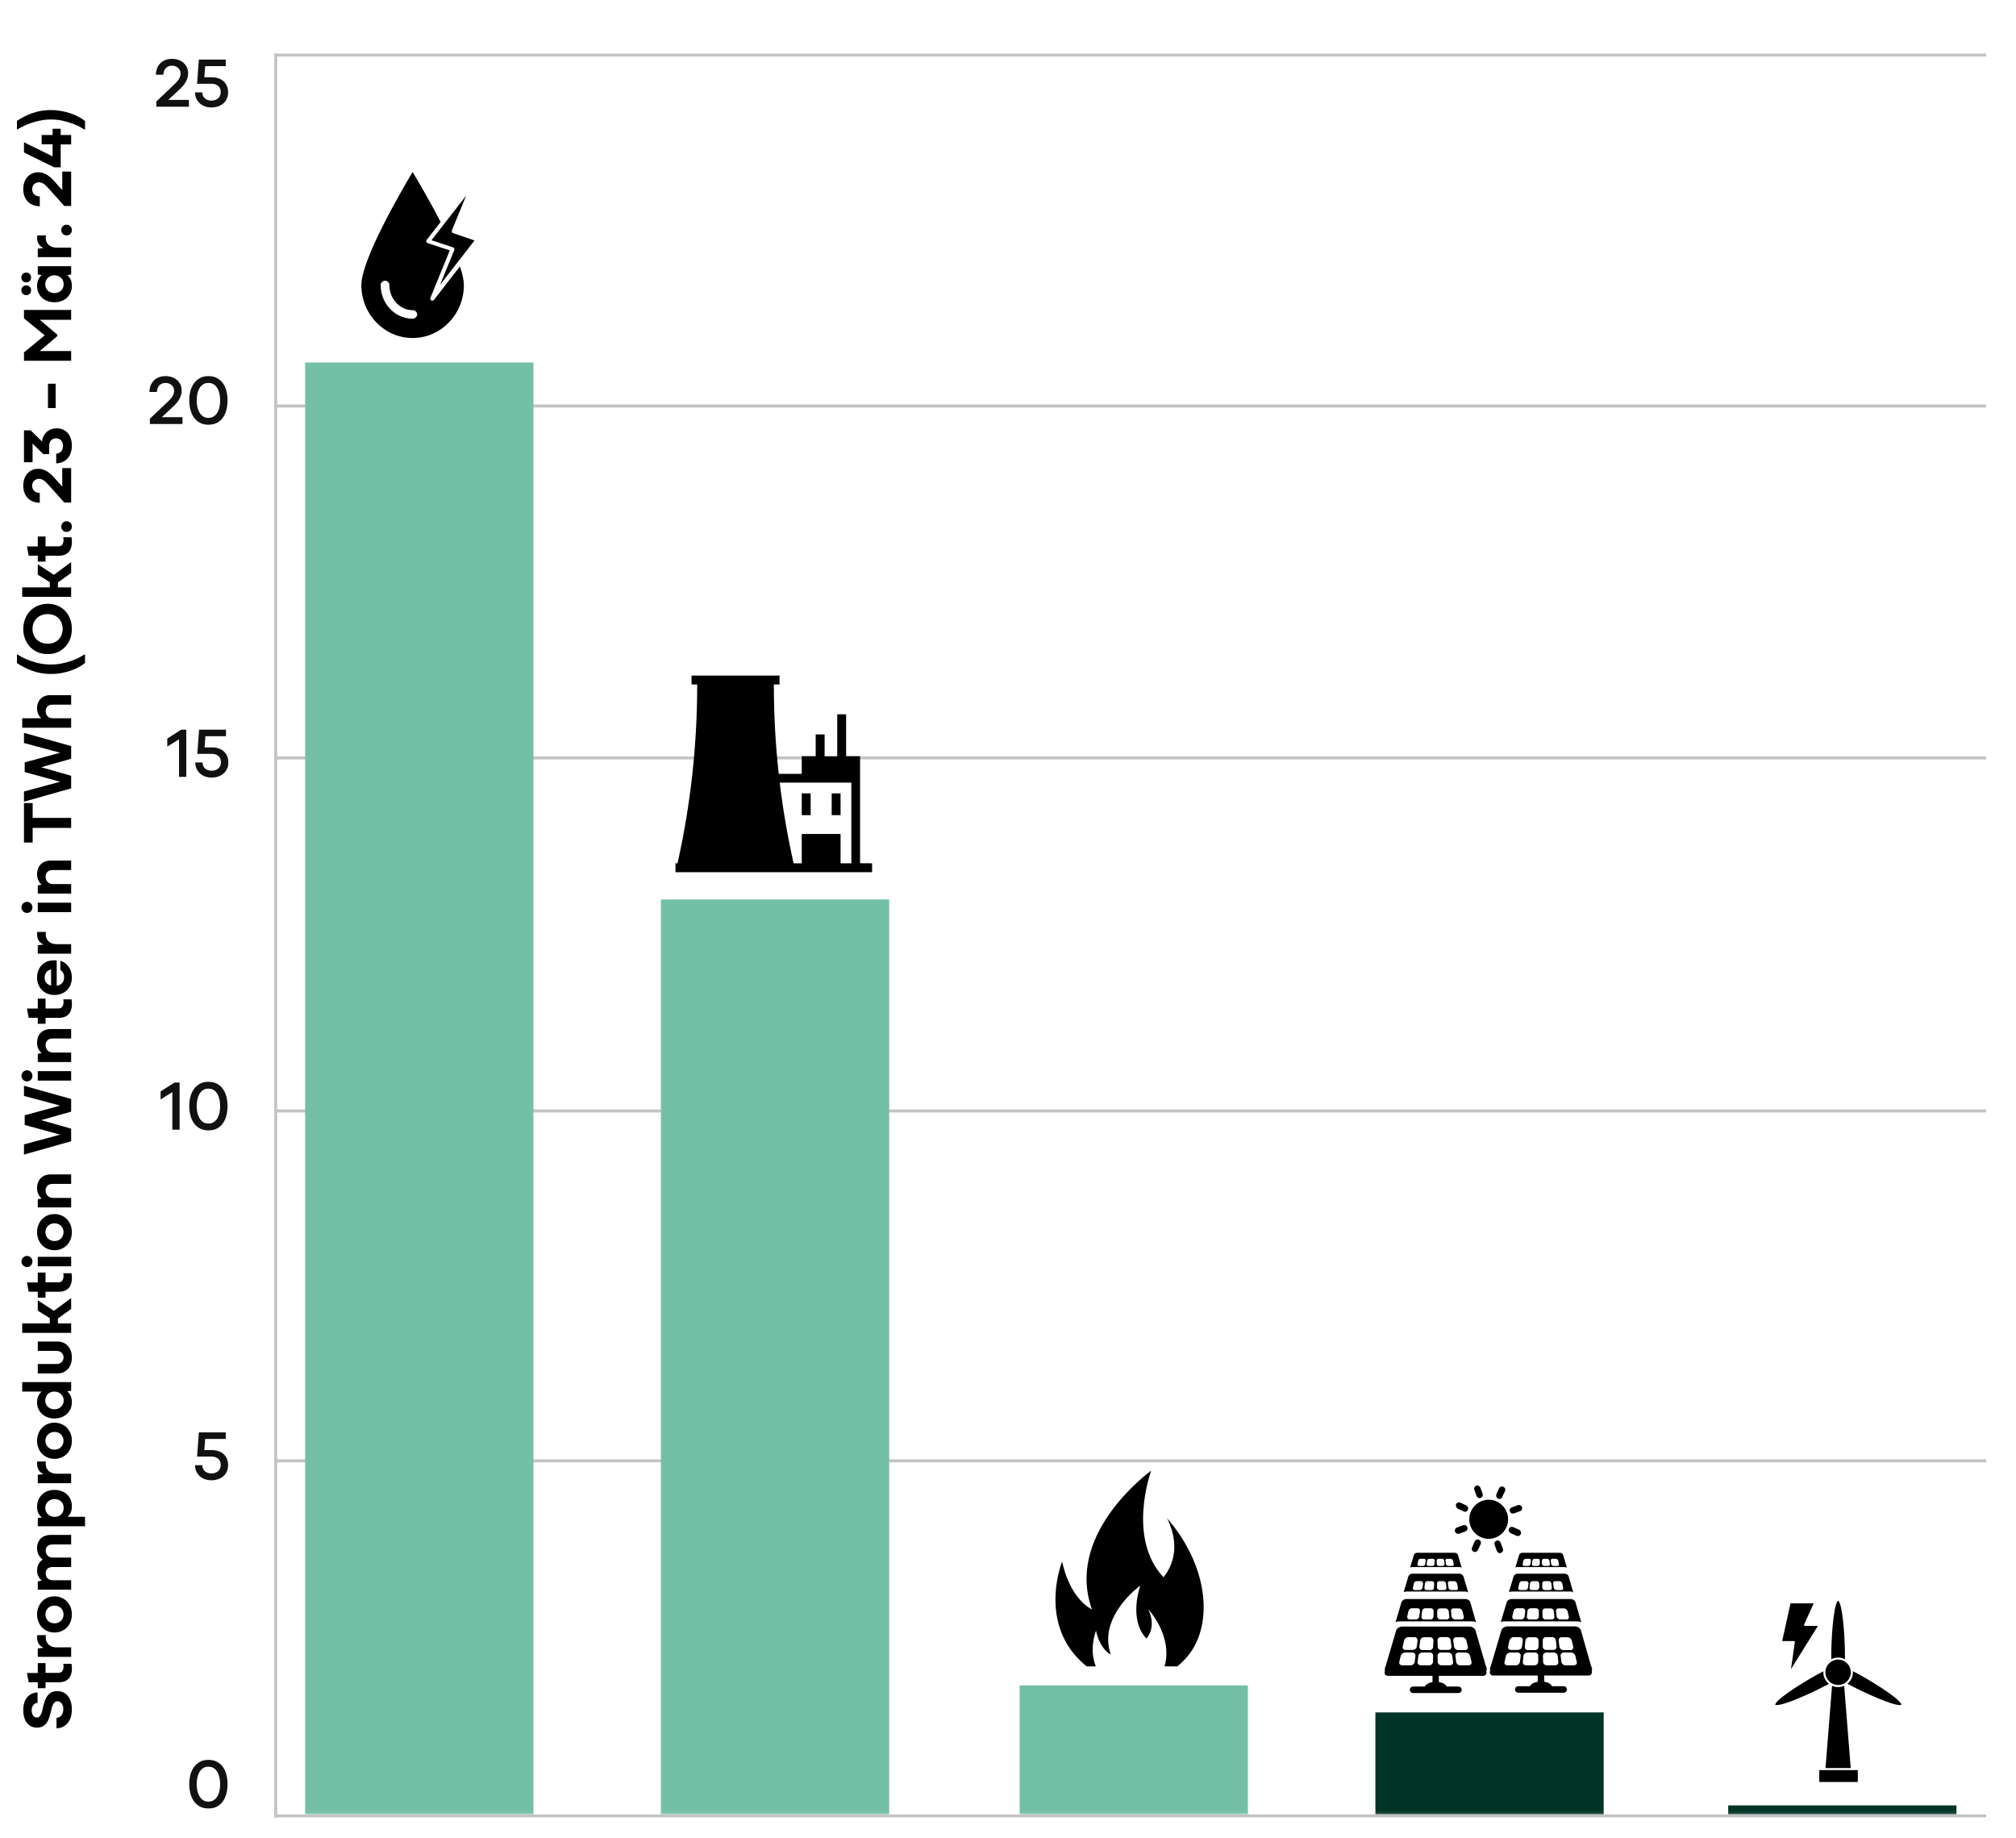 <svg width="680" height="620" viewBox="0 0 680 620" fill="none" xmlns="http://www.w3.org/2000/svg">
<path d="M19.056 582.901L19.056 579.373C19.424 579.341 19.752 579.245 20.04 579.085C20.328 578.925 20.568 578.717 20.76 578.461C20.952 578.189 21.104 577.885 21.216 577.549C21.312 577.213 21.36 576.845 21.36 576.445C21.36 576.093 21.32 575.757 21.24 575.437C21.16 575.117 21.04 574.837 20.88 574.597C20.704 574.357 20.496 574.165 20.256 574.021C20 573.861 19.712 573.781 19.392 573.781C19.008 573.781 18.696 573.893 18.456 574.117C18.2 574.341 17.992 574.629 17.832 574.981C17.672 575.317 17.544 575.685 17.448 576.085C17.336 576.469 17.24 576.845 17.16 577.213C17.016 577.837 16.848 578.477 16.656 579.133C16.448 579.773 16.184 580.357 15.864 580.885C15.528 581.397 15.088 581.821 14.544 582.157C14 582.493 13.312 582.661 12.48 582.661C11.744 582.661 11.096 582.525 10.536 582.253C9.96 581.965 9.472 581.565 9.072 581.053C8.672 580.541 8.368 579.917 8.16 579.181C7.952 578.445 7.848 577.613 7.848 576.685C7.848 575.789 7.96 574.981 8.184 574.261C8.408 573.541 8.736 572.933 9.168 572.437C9.584 571.925 10.088 571.533 10.68 571.261C11.272 570.973 11.936 570.813 12.672 570.781L12.672 574.309C12.352 574.325 12.072 574.405 11.832 574.549C11.592 574.677 11.384 574.853 11.208 575.077C11.032 575.301 10.904 575.565 10.824 575.869C10.728 576.157 10.68 576.469 10.68 576.805C10.68 577.125 10.72 577.437 10.8 577.741C10.864 578.029 10.968 578.285 11.112 578.509C11.256 578.733 11.44 578.917 11.664 579.061C11.872 579.189 12.128 579.253 12.432 579.253C12.784 579.253 13.072 579.141 13.296 578.917C13.52 578.693 13.712 578.413 13.872 578.077C14.032 577.741 14.16 577.373 14.256 576.973C14.336 576.573 14.416 576.205 14.496 575.869C14.64 575.229 14.816 574.589 15.024 573.949C15.216 573.293 15.488 572.701 15.84 572.173C16.176 571.629 16.624 571.189 17.184 570.853C17.728 570.517 18.432 570.349 19.296 570.349C20.08 570.349 20.784 570.501 21.408 570.805C22.016 571.109 22.536 571.541 22.968 572.101C23.384 572.645 23.704 573.301 23.928 574.069C24.136 574.821 24.24 575.645 24.24 576.541C24.24 577.501 24.12 578.365 23.88 579.133C23.624 579.901 23.272 580.557 22.824 581.101C22.376 581.645 21.832 582.077 21.192 582.397C20.552 582.701 19.84 582.869 19.056 582.901ZM15.36 569.364L12.744 569.364L12.744 567.348L9.672 567.348L9.096 564.228L12.744 564.228L12.744 560.892L15.36 560.892L15.36 564.204L19.584 564.204C20.288 564.204 20.776 563.996 21.048 563.58C21.304 563.164 21.432 562.636 21.432 561.996C21.432 561.868 21.424 561.724 21.408 561.564C21.392 561.404 21.368 561.26 21.336 561.132L24.096 561.132C24.16 561.356 24.2 561.612 24.216 561.9C24.248 562.188 24.264 562.46 24.264 562.716C24.264 563.404 24.176 564.036 24 564.612C23.824 565.188 23.56 565.684 23.208 566.1C22.84 566.5 22.376 566.812 21.816 567.036C21.24 567.26 20.568 567.372 19.8 567.372L15.36 567.372L15.36 569.364ZM24 555.596L24 558.788L12.744 558.788L12.744 555.956L14.712 555.716C14.008 555.444 13.464 555.012 13.08 554.42C12.696 553.812 12.504 553.076 12.504 552.212C12.504 552.052 12.512 551.908 12.528 551.78C12.544 551.636 12.568 551.532 12.6 551.468L15.504 551.468C15.488 551.516 15.472 551.612 15.456 551.756C15.424 551.884 15.408 552.012 15.408 552.14C15.408 552.684 15.496 553.172 15.672 553.604C15.848 554.02 16.096 554.38 16.416 554.684C16.736 554.972 17.12 555.196 17.568 555.356C18.016 555.516 18.52 555.596 19.08 555.596L24 555.596ZM18.384 550.581C17.536 550.581 16.752 550.429 16.032 550.125C15.312 549.821 14.696 549.405 14.184 548.877C13.656 548.333 13.248 547.685 12.96 546.933C12.656 546.181 12.504 545.365 12.504 544.485C12.504 543.589 12.656 542.773 12.96 542.037C13.248 541.301 13.656 540.661 14.184 540.117C14.696 539.573 15.312 539.149 16.032 538.845C16.752 538.541 17.536 538.389 18.384 538.389C19.216 538.389 19.992 538.541 20.712 538.845C21.432 539.149 22.056 539.573 22.584 540.117C23.096 540.661 23.504 541.301 23.808 542.037C24.096 542.773 24.24 543.589 24.24 544.485C24.24 545.365 24.096 546.181 23.808 546.933C23.504 547.685 23.096 548.333 22.584 548.877C22.056 549.405 21.432 549.821 20.712 550.125C19.992 550.429 19.216 550.581 18.384 550.581ZM21.432 544.485C21.432 544.053 21.352 543.653 21.192 543.285C21.032 542.917 20.824 542.605 20.568 542.349C20.296 542.077 19.976 541.869 19.608 541.725C19.224 541.581 18.816 541.509 18.384 541.509C17.936 541.509 17.528 541.581 17.16 541.725C16.792 541.869 16.472 542.077 16.2 542.349C15.928 542.605 15.712 542.917 15.552 543.285C15.392 543.653 15.312 544.053 15.312 544.485C15.312 544.917 15.392 545.325 15.552 545.709C15.712 546.077 15.928 546.389 16.2 546.645C16.472 546.901 16.792 547.109 17.16 547.269C17.528 547.413 17.936 547.485 18.384 547.485C18.816 547.485 19.224 547.413 19.608 547.269C19.976 547.109 20.296 546.901 20.568 546.645C20.824 546.389 21.032 546.077 21.192 545.709C21.352 545.325 21.432 544.917 21.432 544.485ZM24 532.956L24 536.148L12.744 536.148L12.744 533.34L14.112 533.052C13.936 532.94 13.752 532.788 13.56 532.596C13.368 532.388 13.2 532.148 13.056 531.876C12.896 531.604 12.768 531.3 12.672 530.964C12.56 530.612 12.504 530.22 12.504 529.788C12.504 528.876 12.672 528.108 13.008 527.484C13.344 526.844 13.816 526.348 14.424 525.996C14.168 525.82 13.928 525.604 13.704 525.348C13.464 525.092 13.256 524.804 13.08 524.484C12.904 524.164 12.768 523.812 12.672 523.428C12.56 523.044 12.504 522.628 12.504 522.18C12.504 521.46 12.616 520.82 12.84 520.26C13.064 519.7 13.376 519.228 13.776 518.844C14.176 518.46 14.664 518.172 15.24 517.98C15.816 517.772 16.456 517.668 17.16 517.668L24 517.668L24 520.884L17.832 520.884C17.048 520.884 16.448 521.068 16.032 521.436C15.616 521.788 15.408 522.3 15.408 522.972C15.408 523.308 15.464 523.612 15.576 523.884C15.672 524.156 15.824 524.404 16.032 524.628C16.224 524.836 16.464 525.004 16.752 525.132C17.04 525.244 17.368 525.3 17.736 525.3L24 525.3L24 528.492L17.832 528.492C17.048 528.492 16.448 528.676 16.032 529.044C15.616 529.412 15.408 529.94 15.408 530.628C15.408 530.948 15.464 531.252 15.576 531.54C15.672 531.828 15.824 532.076 16.032 532.284C16.24 532.492 16.496 532.66 16.8 532.788C17.104 532.9 17.44 532.956 17.808 532.956L24 532.956ZM24.24 507.933C24.24 508.829 24.112 509.565 23.856 510.141C23.584 510.717 23.224 511.189 22.776 511.557L28.68 511.557L28.68 514.749L12.744 514.749L12.744 511.989L14.16 511.773C13.664 511.437 13.264 510.973 12.96 510.381C12.656 509.773 12.504 509.005 12.504 508.077C12.504 507.245 12.656 506.493 12.96 505.821C13.248 505.133 13.656 504.541 14.184 504.045C14.712 503.549 15.336 503.165 16.056 502.893C16.776 502.621 17.56 502.485 18.408 502.485C19.256 502.485 20.04 502.621 20.76 502.893C21.48 503.165 22.104 503.549 22.632 504.045C23.144 504.525 23.544 505.101 23.832 505.773C24.104 506.429 24.24 507.149 24.24 507.933ZM21.48 508.557C21.48 508.109 21.408 507.701 21.264 507.333C21.104 506.965 20.888 506.653 20.616 506.397C20.328 506.141 20 505.941 19.632 505.797C19.248 505.653 18.84 505.581 18.408 505.581C17.976 505.581 17.576 505.653 17.208 505.797C16.824 505.941 16.488 506.141 16.2 506.397C15.912 506.653 15.688 506.965 15.528 507.333C15.352 507.701 15.264 508.109 15.264 508.557C15.264 509.005 15.352 509.421 15.528 509.805C15.688 510.173 15.912 510.493 16.2 510.765C16.488 511.021 16.824 511.221 17.208 511.365C17.576 511.509 17.976 511.581 18.408 511.581C18.84 511.581 19.248 511.509 19.632 511.365C20 511.221 20.328 511.021 20.616 510.765C20.888 510.493 21.104 510.173 21.264 509.805C21.408 509.421 21.48 509.005 21.48 508.557ZM24 497.026L24 500.218L12.744 500.218L12.744 497.386L14.712 497.146C14.008 496.874 13.464 496.442 13.08 495.85C12.696 495.242 12.504 494.506 12.504 493.642C12.504 493.482 12.512 493.338 12.528 493.21C12.544 493.066 12.568 492.962 12.6 492.898L15.504 492.898C15.488 492.946 15.472 493.042 15.456 493.186C15.424 493.314 15.408 493.442 15.408 493.57C15.408 494.114 15.496 494.602 15.672 495.034C15.848 495.45 16.096 495.81 16.416 496.114C16.736 496.402 17.12 496.626 17.568 496.786C18.016 496.946 18.52 497.026 19.08 497.026L24 497.026ZM18.384 492.011C17.536 492.011 16.752 491.859 16.032 491.555C15.312 491.251 14.696 490.835 14.184 490.307C13.656 489.763 13.248 489.115 12.96 488.363C12.656 487.611 12.504 486.795 12.504 485.915C12.504 485.019 12.656 484.203 12.96 483.467C13.248 482.731 13.656 482.091 14.184 481.547C14.696 481.003 15.312 480.579 16.032 480.275C16.752 479.971 17.536 479.819 18.384 479.819C19.216 479.819 19.992 479.971 20.712 480.275C21.432 480.579 22.056 481.003 22.584 481.547C23.096 482.091 23.504 482.731 23.808 483.467C24.096 484.203 24.24 485.019 24.24 485.915C24.24 486.795 24.096 487.611 23.808 488.363C23.504 489.115 23.096 489.763 22.584 490.307C22.056 490.835 21.432 491.251 20.712 491.555C19.992 491.859 19.216 492.011 18.384 492.011ZM21.432 485.915C21.432 485.483 21.352 485.083 21.192 484.715C21.032 484.347 20.824 484.035 20.568 483.779C20.296 483.507 19.976 483.299 19.608 483.155C19.224 483.011 18.816 482.939 18.384 482.939C17.936 482.939 17.528 483.011 17.16 483.155C16.792 483.299 16.472 483.507 16.2 483.779C15.928 484.035 15.712 484.347 15.552 484.715C15.392 485.083 15.312 485.483 15.312 485.915C15.312 486.347 15.392 486.755 15.552 487.139C15.712 487.507 15.928 487.819 16.2 488.075C16.472 488.331 16.792 488.539 17.16 488.699C17.528 488.843 17.936 488.915 18.384 488.915C18.816 488.915 19.224 488.843 19.608 488.699C19.976 488.539 20.296 488.331 20.568 488.075C20.824 487.819 21.032 487.507 21.192 487.139C21.352 486.755 21.432 486.347 21.432 485.915ZM24 469.081L22.656 469.225C23.12 469.593 23.504 470.089 23.808 470.713C24.096 471.321 24.24 472.073 24.24 472.969C24.24 473.737 24.096 474.457 23.808 475.129C23.504 475.785 23.096 476.361 22.584 476.857C22.056 477.337 21.432 477.713 20.712 477.985C19.976 478.257 19.184 478.393 18.336 478.393C17.488 478.393 16.712 478.257 16.008 477.985C15.288 477.713 14.672 477.337 14.16 476.857C13.632 476.361 13.224 475.785 12.936 475.129C12.648 474.457 12.504 473.737 12.504 472.969C12.504 472.073 12.656 471.337 12.96 470.761C13.248 470.169 13.616 469.689 14.064 469.321L7.488 469.321L7.488 466.129L24 466.129L24 469.081ZM21.48 472.321C21.48 471.873 21.4 471.473 21.24 471.121C21.064 470.753 20.84 470.433 20.568 470.161C20.28 469.889 19.952 469.681 19.584 469.537C19.2 469.393 18.784 469.321 18.336 469.321C17.904 469.321 17.504 469.393 17.136 469.537C16.752 469.681 16.424 469.889 16.152 470.161C15.88 470.433 15.664 470.753 15.504 471.121C15.344 471.489 15.264 471.889 15.264 472.321C15.264 472.769 15.344 473.177 15.504 473.545C15.664 473.913 15.88 474.225 16.152 474.481C16.424 474.737 16.752 474.937 17.136 475.081C17.504 475.225 17.904 475.297 18.336 475.297C18.784 475.297 19.2 475.225 19.584 475.081C19.952 474.937 20.28 474.737 20.568 474.481C20.84 474.225 21.064 473.913 21.24 473.545C21.4 473.177 21.48 472.769 21.48 472.321ZM19.08 455.606L12.744 455.606L12.744 452.438L19.368 452.438C20.088 452.438 20.752 452.566 21.36 452.822C21.952 453.078 22.464 453.446 22.896 453.926C23.328 454.39 23.664 454.958 23.904 455.63C24.128 456.286 24.24 457.014 24.24 457.814C24.24 458.63 24.128 459.366 23.904 460.022C23.664 460.678 23.328 461.246 22.896 461.726C22.464 462.19 21.952 462.558 21.36 462.83C20.768 463.086 20.112 463.214 19.392 463.214L12.744 463.214L12.744 460.022L19.08 460.022C19.752 460.022 20.312 459.822 20.76 459.422C21.208 459.022 21.432 458.486 21.432 457.814C21.432 457.142 21.208 456.606 20.76 456.206C20.312 455.806 19.752 455.606 19.08 455.606ZM24 446.331L24 449.523L7.488 449.523L7.488 446.331L24 446.331ZM19.536 444.675L19.536 446.691L16.8 446.691L16.8 444.579L12.744 442.035L12.744 438.555L18.432 442.251L17.952 442.275L24 437.787L24 441.459L19.536 444.675ZM15.36 437.646L12.744 437.646L12.744 435.63L9.672 435.63L9.096 432.51L12.744 432.51L12.744 429.174L15.36 429.174L15.36 432.486L19.584 432.486C20.288 432.486 20.776 432.278 21.048 431.862C21.304 431.446 21.432 430.918 21.432 430.278C21.432 430.15 21.424 430.006 21.408 429.846C21.392 429.686 21.368 429.542 21.336 429.414L24.096 429.414C24.16 429.638 24.2 429.894 24.216 430.182C24.248 430.47 24.264 430.742 24.264 430.998C24.264 431.686 24.176 432.318 24 432.894C23.824 433.47 23.56 433.966 23.208 434.382C22.84 434.782 22.376 435.094 21.816 435.318C21.24 435.542 20.568 435.654 19.8 435.654L15.36 435.654L15.36 437.646ZM24 423.877L24 427.069L12.744 427.069L12.744 423.877L24 423.877ZM10.944 425.461C10.944 425.733 10.896 425.981 10.8 426.205C10.704 426.429 10.576 426.629 10.416 426.805C10.256 426.965 10.064 427.093 9.84 427.189C9.6 427.285 9.352 427.333 9.096 427.333C8.84 427.333 8.6 427.285 8.376 427.189C8.152 427.093 7.96 426.965 7.8 426.805C7.624 426.629 7.488 426.429 7.392 426.205C7.296 425.981 7.248 425.733 7.248 425.461C7.248 425.189 7.296 424.941 7.392 424.717C7.488 424.493 7.624 424.301 7.8 424.141C7.96 423.965 8.152 423.829 8.376 423.733C8.6 423.637 8.84 423.589 9.096 423.589C9.352 423.589 9.6 423.637 9.84 423.733C10.064 423.829 10.256 423.965 10.416 424.141C10.576 424.301 10.704 424.493 10.8 424.717C10.896 424.941 10.944 425.189 10.944 425.461ZM18.384 421.652C17.536 421.652 16.752 421.5 16.032 421.196C15.312 420.892 14.696 420.476 14.184 419.948C13.656 419.404 13.248 418.756 12.96 418.004C12.656 417.252 12.504 416.436 12.504 415.556C12.504 414.66 12.656 413.844 12.96 413.108C13.248 412.372 13.656 411.732 14.184 411.188C14.696 410.644 15.312 410.22 16.032 409.916C16.752 409.612 17.536 409.46 18.384 409.46C19.216 409.46 19.992 409.612 20.712 409.916C21.432 410.22 22.056 410.644 22.584 411.188C23.096 411.732 23.504 412.372 23.808 413.108C24.096 413.844 24.24 414.66 24.24 415.556C24.24 416.436 24.096 417.252 23.808 418.004C23.504 418.756 23.096 419.404 22.584 419.948C22.056 420.476 21.432 420.892 20.712 421.196C19.992 421.5 19.216 421.652 18.384 421.652ZM21.432 415.556C21.432 415.124 21.352 414.724 21.192 414.356C21.032 413.988 20.824 413.676 20.568 413.42C20.296 413.148 19.976 412.94 19.608 412.796C19.224 412.652 18.816 412.58 18.384 412.58C17.936 412.58 17.528 412.652 17.16 412.796C16.792 412.94 16.472 413.148 16.2 413.42C15.928 413.676 15.712 413.988 15.552 414.356C15.392 414.724 15.312 415.124 15.312 415.556C15.312 415.988 15.392 416.396 15.552 416.78C15.712 417.148 15.928 417.46 16.2 417.716C16.472 417.972 16.792 418.18 17.16 418.34C17.528 418.484 17.936 418.556 18.384 418.556C18.816 418.556 19.224 418.484 19.608 418.34C19.976 418.18 20.296 417.972 20.568 417.716C20.824 417.46 21.032 417.148 21.192 416.78C21.352 416.396 21.432 415.988 21.432 415.556ZM24 407.218L12.744 407.218L12.744 404.458L14.064 404.194C13.888 404.082 13.712 403.922 13.536 403.714C13.344 403.49 13.176 403.234 13.032 402.946C12.872 402.642 12.744 402.306 12.648 401.938C12.552 401.57 12.504 401.17 12.504 400.738C12.504 400.002 12.616 399.346 12.84 398.77C13.048 398.178 13.36 397.69 13.776 397.306C14.176 396.906 14.664 396.602 15.24 396.394C15.816 396.186 16.448 396.082 17.136 396.082L24 396.082L24 399.274L17.832 399.274C17.048 399.274 16.448 399.474 16.032 399.874C15.6 400.274 15.384 400.818 15.384 401.506C15.384 401.858 15.44 402.186 15.552 402.49C15.664 402.778 15.824 403.034 16.032 403.258C16.24 403.482 16.496 403.666 16.8 403.81C17.104 403.938 17.44 404.002 17.808 404.002L24 404.026L24 407.218ZM24 384.902L8.088 389.39L8.088 385.958L20.568 382.598L20.568 382.742L8.328 379.406L8.328 376.142L20.568 372.806L20.568 372.95L8.088 369.614L8.088 366.182L24 370.646L24 374.918L13.632 377.846L13.632 377.702L24 380.654L24 384.902ZM24 361.252L24 364.444L12.744 364.444L12.744 361.252L24 361.252ZM10.944 362.836C10.944 363.108 10.896 363.356 10.8 363.58C10.704 363.804 10.576 364.004 10.416 364.18C10.256 364.34 10.064 364.468 9.84 364.564C9.6 364.66 9.352 364.708 9.096 364.708C8.84 364.708 8.6 364.66 8.376 364.564C8.152 364.468 7.96 364.34 7.8 364.18C7.624 364.004 7.488 363.804 7.392 363.58C7.296 363.356 7.248 363.108 7.248 362.836C7.248 362.564 7.296 362.316 7.392 362.092C7.488 361.868 7.624 361.676 7.8 361.516C7.96 361.34 8.152 361.204 8.376 361.108C8.6 361.012 8.84 360.964 9.096 360.964C9.352 360.964 9.6 361.012 9.84 361.108C10.064 361.204 10.256 361.34 10.416 361.516C10.576 361.676 10.704 361.868 10.8 362.092C10.896 362.316 10.944 362.564 10.944 362.836ZM24 358.187L12.744 358.187L12.744 355.427L14.064 355.163C13.888 355.051 13.712 354.891 13.536 354.683C13.344 354.459 13.176 354.203 13.032 353.915C12.872 353.611 12.744 353.275 12.648 352.907C12.552 352.539 12.504 352.139 12.504 351.707C12.504 350.971 12.616 350.315 12.84 349.739C13.048 349.147 13.36 348.659 13.776 348.275C14.176 347.875 14.664 347.571 15.24 347.363C15.816 347.155 16.448 347.051 17.136 347.051L24 347.051L24 350.243L17.832 350.243C17.048 350.243 16.448 350.443 16.032 350.843C15.6 351.243 15.384 351.787 15.384 352.475C15.384 352.827 15.44 353.155 15.552 353.459C15.664 353.747 15.824 354.003 16.032 354.227C16.24 354.451 16.496 354.635 16.8 354.779C17.104 354.907 17.44 354.971 17.808 354.971L24 354.995L24 358.187ZM15.36 345.278L12.744 345.278L12.744 343.262L9.672 343.262L9.096 340.142L12.744 340.142L12.744 336.806L15.36 336.806L15.36 340.118L19.584 340.118C20.288 340.118 20.776 339.91 21.048 339.494C21.304 339.078 21.432 338.55 21.432 337.91C21.432 337.782 21.424 337.638 21.408 337.478C21.392 337.318 21.368 337.174 21.336 337.046L24.096 337.046C24.16 337.27 24.2 337.526 24.216 337.814C24.248 338.102 24.264 338.374 24.264 338.63C24.264 339.318 24.176 339.95 24 340.526C23.824 341.102 23.56 341.598 23.208 342.014C22.84 342.414 22.376 342.726 21.816 342.95C21.24 343.174 20.568 343.286 19.8 343.286L15.36 343.286L15.36 345.278ZM19.128 332.805L17.232 332.757L17.232 326.973C16.88 327.021 16.568 327.133 16.296 327.309C16.024 327.469 15.8 327.677 15.624 327.933C15.432 328.189 15.288 328.469 15.192 328.773C15.096 329.077 15.048 329.389 15.048 329.709C15.048 330.173 15.136 330.589 15.312 330.957C15.488 331.309 15.728 331.605 16.032 331.845C16.32 332.069 16.664 332.237 17.064 332.349C17.448 332.461 17.856 332.517 18.288 332.517C18.768 332.517 19.216 332.461 19.632 332.349C20.032 332.237 20.384 332.061 20.688 331.821C20.976 331.565 21.208 331.253 21.384 330.885C21.544 330.501 21.624 330.053 21.624 329.541C21.624 329.013 21.52 328.549 21.312 328.149C21.104 327.733 20.784 327.405 20.352 327.165L20.352 324.021C21.568 324.405 22.52 325.101 23.208 326.109C23.896 327.117 24.24 328.317 24.24 329.709C24.24 330.637 24.08 331.469 23.76 332.205C23.44 332.941 23.016 333.557 22.488 334.053C21.944 334.549 21.32 334.925 20.616 335.181C19.912 335.437 19.168 335.565 18.384 335.565C17.6 335.565 16.856 335.437 16.152 335.181C15.432 334.909 14.808 334.525 14.28 334.029C13.736 333.517 13.304 332.893 12.984 332.157C12.664 331.421 12.504 330.589 12.504 329.661C12.504 328.781 12.648 327.989 12.936 327.285C13.208 326.581 13.6 325.973 14.112 325.461C14.608 324.949 15.208 324.557 15.912 324.285C16.6 324.013 17.36 323.877 18.192 323.877C18.368 323.877 18.536 323.885 18.696 323.901C18.84 323.901 18.984 323.917 19.128 323.949L19.128 332.805ZM24 318.432L24 321.624L12.744 321.624L12.744 318.792L14.712 318.552C14.008 318.28 13.464 317.848 13.08 317.256C12.696 316.648 12.504 315.912 12.504 315.048C12.504 314.888 12.512 314.744 12.528 314.616C12.544 314.472 12.568 314.368 12.6 314.304L15.504 314.304C15.488 314.352 15.472 314.448 15.456 314.592C15.424 314.72 15.408 314.848 15.408 314.976C15.408 315.52 15.496 316.008 15.672 316.44C15.848 316.856 16.096 317.216 16.416 317.52C16.736 317.808 17.12 318.032 17.568 318.192C18.016 318.352 18.52 318.432 19.08 318.432L24 318.432ZM24 304.44L24 307.632L12.744 307.632L12.744 304.44L24 304.44ZM10.944 306.024C10.944 306.296 10.896 306.544 10.8 306.768C10.704 306.992 10.576 307.192 10.416 307.368C10.256 307.528 10.064 307.656 9.84 307.752C9.6 307.848 9.352 307.896 9.096 307.896C8.84 307.896 8.6 307.848 8.376 307.752C8.152 307.656 7.96 307.528 7.8 307.368C7.624 307.192 7.488 306.992 7.392 306.768C7.296 306.544 7.248 306.296 7.248 306.024C7.248 305.752 7.296 305.504 7.392 305.28C7.488 305.056 7.624 304.864 7.8 304.704C7.96 304.528 8.152 304.392 8.376 304.296C8.6 304.2 8.84 304.152 9.096 304.152C9.352 304.152 9.6 304.2 9.84 304.296C10.064 304.392 10.256 304.528 10.416 304.704C10.576 304.864 10.704 305.056 10.8 305.28C10.896 305.504 10.944 305.752 10.944 306.024ZM24 301.374L12.744 301.374L12.744 298.614L14.064 298.35C13.888 298.238 13.712 298.078 13.536 297.87C13.344 297.646 13.176 297.39 13.032 297.102C12.872 296.798 12.744 296.462 12.648 296.094C12.552 295.726 12.504 295.326 12.504 294.894C12.504 294.158 12.616 293.502 12.84 292.926C13.048 292.334 13.36 291.846 13.776 291.462C14.176 291.062 14.664 290.758 15.24 290.55C15.816 290.342 16.448 290.238 17.136 290.238L24 290.238L24 293.43L17.832 293.43C17.048 293.43 16.448 293.63 16.032 294.03C15.6 294.43 15.384 294.974 15.384 295.662C15.384 296.014 15.44 296.342 15.552 296.646C15.664 296.934 15.824 297.19 16.032 297.414C16.24 297.638 16.496 297.822 16.8 297.966C17.104 298.094 17.44 298.158 17.808 298.158L24 298.182L24 301.374ZM24 279.21L10.656 279.21L10.656 275.85L24 275.85L24 279.21ZM11.016 284.154L8.088 284.154L8.088 270.834L11.016 270.834L11.016 284.154ZM24 265.886L8.088 270.374L8.088 266.942L20.568 263.582L20.568 263.726L8.328 260.39L8.328 257.126L20.568 253.79L20.568 253.934L8.088 250.598L8.088 247.166L24 251.63L24 255.902L13.632 258.83L13.632 258.686L24 261.638L24 265.886ZM24 245.429L7.488 245.429L7.488 242.237L13.896 242.237C13.752 242.109 13.6 241.949 13.44 241.757C13.264 241.549 13.112 241.309 12.984 241.037C12.84 240.765 12.728 240.453 12.648 240.101C12.552 239.733 12.504 239.325 12.504 238.877C12.504 238.173 12.616 237.557 12.84 237.029C13.048 236.485 13.344 236.021 13.728 235.637C14.112 235.253 14.576 234.965 15.12 234.773C15.648 234.565 16.232 234.461 16.872 234.461L24 234.461L24 237.653L17.712 237.653C16.992 237.653 16.432 237.845 16.032 238.229C15.616 238.613 15.408 239.149 15.408 239.837C15.408 240.173 15.464 240.493 15.576 240.797C15.672 241.085 15.824 241.341 16.032 241.565C16.224 241.773 16.464 241.941 16.752 242.069C17.04 242.181 17.36 242.237 17.712 242.237L24 242.237L24 245.429ZM28.68 220.634L28.68 223.634C28.024 224.13 27.28 224.602 26.448 225.05C25.616 225.498 24.712 225.89 23.736 226.226C22.744 226.546 21.704 226.81 20.616 227.018C19.512 227.21 18.376 227.306 17.208 227.306C16.008 227.306 14.88 227.21 13.824 227.018C12.768 226.826 11.768 226.562 10.824 226.226C9.864 225.89 8.968 225.498 8.136 225.05C7.288 224.602 6.48 224.13 5.712 223.634L5.712 220.658C6.176 220.946 6.784 221.29 7.536 221.69C8.288 222.074 9.16 222.45 10.152 222.818C11.144 223.186 12.232 223.498 13.416 223.754C14.6 223.994 15.864 224.114 17.208 224.114C18.536 224.114 19.8 223.986 21 223.73C22.184 223.474 23.272 223.17 24.264 222.818C25.256 222.45 26.128 222.066 26.88 221.666C27.632 221.266 28.232 220.922 28.68 220.634ZM24.24 212.131C24.24 213.347 24.04 214.475 23.64 215.515C23.24 216.539 22.68 217.435 21.96 218.203C21.24 218.955 20.384 219.547 19.392 219.979C18.384 220.395 17.28 220.603 16.08 220.603C14.88 220.603 13.776 220.395 12.768 219.979C11.76 219.547 10.896 218.955 10.176 218.203C9.44 217.435 8.872 216.539 8.472 215.515C8.056 214.475 7.848 213.347 7.848 212.131C7.848 210.899 8.056 209.763 8.472 208.723C8.872 207.683 9.44 206.787 10.176 206.035C10.896 205.283 11.76 204.699 12.768 204.283C13.776 203.851 14.88 203.635 16.08 203.635C17.296 203.635 18.408 203.851 19.416 204.283C20.408 204.699 21.264 205.283 21.984 206.035C22.688 206.787 23.24 207.683 23.64 208.723C24.04 209.763 24.24 210.899 24.24 212.131ZM21.144 212.131C21.144 211.411 21.024 210.747 20.784 210.139C20.544 209.531 20.208 209.003 19.776 208.555C19.344 208.107 18.816 207.755 18.192 207.499C17.552 207.243 16.848 207.115 16.08 207.115C15.296 207.115 14.592 207.243 13.968 207.499C13.344 207.755 12.808 208.107 12.36 208.555C11.912 209.003 11.568 209.531 11.328 210.139C11.088 210.747 10.968 211.411 10.968 212.131C10.968 212.819 11.088 213.467 11.328 214.075C11.568 214.683 11.912 215.211 12.36 215.659C12.808 216.107 13.344 216.459 13.968 216.715C14.592 216.971 15.296 217.099 16.08 217.099C16.848 217.099 17.552 216.971 18.192 216.715C18.816 216.459 19.344 216.107 19.776 215.659C20.208 215.211 20.544 214.683 20.784 214.075C21.024 213.467 21.144 212.819 21.144 212.131ZM24 198.104L24 201.296L7.488 201.296L7.488 198.104L24 198.104ZM19.536 196.448L19.536 198.464L16.8 198.464L16.8 196.352L12.744 193.808L12.744 190.328L18.432 194.024L17.952 194.048L24 189.56L24 193.232L19.536 196.448ZM15.36 189.419L12.744 189.419L12.744 187.403L9.672 187.403L9.096 184.283L12.744 184.283L12.744 180.947L15.36 180.947L15.36 184.259L19.584 184.259C20.288 184.259 20.776 184.051 21.048 183.635C21.304 183.219 21.432 182.691 21.432 182.051C21.432 181.923 21.424 181.779 21.408 181.619C21.392 181.459 21.368 181.315 21.336 181.187L24.096 181.187C24.16 181.411 24.2 181.667 24.216 181.955C24.248 182.243 24.264 182.515 24.264 182.771C24.264 183.459 24.176 184.091 24 184.667C23.824 185.243 23.56 185.739 23.208 186.155C22.84 186.555 22.376 186.867 21.816 187.091C21.24 187.315 20.568 187.427 19.8 187.427L15.36 187.427L15.36 189.419ZM24.24 177.595C24.24 178.123 24.072 178.555 23.736 178.891C23.384 179.227 22.96 179.395 22.464 179.395C21.952 179.395 21.528 179.227 21.192 178.891C20.84 178.555 20.664 178.123 20.664 177.595C20.664 177.083 20.84 176.659 21.192 176.323C21.528 175.971 21.952 175.795 22.464 175.795C22.96 175.795 23.384 175.971 23.736 176.323C24.072 176.659 24.24 177.083 24.24 177.595ZM24 169.484L21.696 169.484L16.008 163.148C15.496 162.572 15.008 162.156 14.544 161.9C14.08 161.628 13.6 161.492 13.104 161.492C12.784 161.492 12.488 161.556 12.216 161.684C11.928 161.796 11.688 161.956 11.496 162.164C11.288 162.356 11.128 162.604 11.016 162.908C10.904 163.196 10.848 163.508 10.848 163.844C10.864 164.596 11.104 165.18 11.568 165.596C12.016 165.996 12.632 166.22 13.416 166.268L13.416 169.58C12.568 169.564 11.808 169.42 11.136 169.148C10.448 168.876 9.864 168.492 9.384 167.996C8.888 167.5 8.512 166.9 8.256 166.196C7.984 165.492 7.848 164.708 7.848 163.844C7.848 162.98 7.968 162.196 8.208 161.492C8.448 160.788 8.792 160.188 9.24 159.692C9.672 159.196 10.2 158.812 10.824 158.54C11.432 158.252 12.112 158.108 12.864 158.108C13.776 158.108 14.656 158.332 15.504 158.78C16.352 159.212 17.224 159.924 18.12 160.916L21.192 164.324L21 164.396L21 157.868L24 157.868L24 169.484ZM18.96 156.268L18.96 153.004C19.68 152.956 20.248 152.684 20.664 152.188C21.064 151.692 21.264 151.092 21.264 150.388C21.264 149.668 21.056 149.06 20.64 148.564C20.224 148.068 19.632 147.82 18.864 147.82C18.512 147.82 18.192 147.892 17.904 148.036C17.616 148.164 17.376 148.34 17.184 148.564C16.976 148.788 16.824 149.06 16.728 149.38C16.632 149.684 16.584 150.012 16.584 150.364L16.584 153.148L14.592 153.148L10.776 149.38L10.992 149.284L10.992 155.884L8.088 155.884L8.088 145.132L10.344 145.132L14.4 149.116L14.16 149.212L14.16 149.092C14.192 148.452 14.336 147.852 14.592 147.292C14.848 146.716 15.192 146.22 15.624 145.804C16.056 145.388 16.568 145.06 17.16 144.82C17.752 144.58 18.408 144.46 19.128 144.46C19.928 144.46 20.648 144.604 21.288 144.892C21.912 145.18 22.448 145.588 22.896 146.116C23.328 146.628 23.664 147.244 23.904 147.964C24.128 148.668 24.24 149.444 24.24 150.292C24.24 151.156 24.12 151.948 23.88 152.668C23.64 153.388 23.296 154.012 22.848 154.54C22.384 155.068 21.832 155.484 21.192 155.788C20.536 156.092 19.792 156.252 18.96 156.268ZM18.768 137.606L16.176 137.606L16.176 129.422L18.768 129.422L18.768 137.606ZM24 121.673L8.088 121.673L8.088 118.841L15.312 112.913L15.312 113.297L8.088 107.369L8.088 104.537L24 104.537L24 107.849L13.104 107.849L13.176 107.657L19.32 112.865L19.32 113.369L13.176 118.577L13.104 118.385L24 118.385L24 121.673ZM24 92.556L22.704 92.796C23.168 93.196 23.544 93.692 23.832 94.284C24.104 94.876 24.24 95.612 24.24 96.492C24.24 97.276 24.096 98.004 23.808 98.676C23.504 99.332 23.096 99.908 22.584 100.404C22.056 100.884 21.432 101.26 20.712 101.532C19.976 101.804 19.184 101.94 18.336 101.94C17.488 101.94 16.712 101.804 16.008 101.532C15.288 101.26 14.672 100.884 14.16 100.404C13.632 99.908 13.224 99.332 12.936 98.676C12.648 98.004 12.504 97.276 12.504 96.492C12.504 95.612 12.648 94.876 12.936 94.284C13.208 93.692 13.576 93.196 14.04 92.796L12.744 92.58L12.744 89.772L24 89.772L24 92.556ZM21.48 95.868C21.48 95.42 21.4 95.012 21.24 94.644C21.08 94.276 20.864 93.964 20.592 93.708C20.304 93.436 19.968 93.228 19.584 93.084C19.2 92.924 18.784 92.844 18.336 92.844C17.904 92.844 17.504 92.924 17.136 93.084C16.752 93.228 16.424 93.436 16.152 93.708C15.88 93.964 15.664 94.276 15.504 94.644C15.344 95.012 15.264 95.42 15.264 95.868C15.264 96.316 15.344 96.724 15.504 97.092C15.664 97.444 15.88 97.756 16.152 98.028C16.424 98.284 16.752 98.484 17.136 98.628C17.504 98.772 17.904 98.844 18.336 98.844C18.784 98.844 19.2 98.772 19.584 98.628C19.968 98.484 20.304 98.284 20.592 98.028C20.864 97.756 21.08 97.444 21.24 97.092C21.4 96.724 21.48 96.316 21.48 95.868ZM10.488 97.884C10.488 98.364 10.336 98.764 10.032 99.084C9.728 99.388 9.336 99.54 8.856 99.54C8.376 99.54 7.984 99.388 7.68 99.084C7.36 98.764 7.2 98.364 7.2 97.884C7.2 97.404 7.36 97.012 7.68 96.708C7.984 96.404 8.376 96.252 8.856 96.252C9.336 96.252 9.728 96.404 10.032 96.708C10.336 97.012 10.488 97.404 10.488 97.884ZM10.488 93.588C10.488 94.068 10.336 94.46 10.032 94.764C9.728 95.068 9.336 95.22 8.856 95.22C8.376 95.22 7.984 95.068 7.68 94.764C7.36 94.46 7.2 94.068 7.2 93.588C7.2 93.108 7.36 92.716 7.68 92.412C7.984 92.092 8.376 91.932 8.856 91.932C9.336 91.932 9.728 92.092 10.032 92.412C10.336 92.716 10.488 93.108 10.488 93.588ZM24 83.518L24 86.71L12.744 86.71L12.744 83.878L14.712 83.638C14.008 83.366 13.464 82.934 13.08 82.342C12.696 81.734 12.504 80.998 12.504 80.134C12.504 79.974 12.512 79.83 12.528 79.702C12.544 79.558 12.568 79.454 12.6 79.39L15.504 79.39C15.488 79.438 15.472 79.534 15.456 79.678C15.424 79.806 15.408 79.934 15.408 80.062C15.408 80.606 15.496 81.094 15.672 81.526C15.848 81.942 16.096 82.302 16.416 82.606C16.736 82.894 17.12 83.118 17.568 83.278C18.016 83.438 18.52 83.518 19.08 83.518L24 83.518ZM24.24 77.587C24.24 78.115 24.072 78.547 23.736 78.883C23.384 79.219 22.96 79.387 22.464 79.387C21.952 79.387 21.528 79.219 21.192 78.883C20.84 78.547 20.664 78.115 20.664 77.587C20.664 77.075 20.84 76.651 21.192 76.315C21.528 75.963 21.952 75.787 22.464 75.787C22.96 75.787 23.384 75.963 23.736 76.315C24.072 76.651 24.24 77.075 24.24 77.587ZM24 69.476L21.696 69.476L16.008 63.14C15.496 62.564 15.008 62.148 14.544 61.892C14.08 61.62 13.6 61.484 13.104 61.484C12.784 61.484 12.488 61.548 12.216 61.676C11.928 61.788 11.688 61.948 11.496 62.156C11.288 62.348 11.128 62.596 11.016 62.9C10.904 63.188 10.848 63.5 10.848 63.836C10.864 64.588 11.104 65.172 11.568 65.588C12.016 65.988 12.632 66.212 13.416 66.26L13.416 69.572C12.568 69.556 11.808 69.412 11.136 69.14C10.448 68.868 9.864 68.484 9.384 67.988C8.888 67.492 8.512 66.892 8.256 66.188C7.984 65.484 7.848 64.7 7.848 63.836C7.848 62.972 7.968 62.188 8.208 61.484C8.448 60.78 8.792 60.18 9.24 59.684C9.672 59.188 10.2 58.804 10.824 58.532C11.432 58.244 12.112 58.1 12.864 58.1C13.776 58.1 14.656 58.324 15.504 58.772C16.352 59.204 17.224 59.916 18.12 60.908L21.192 64.316L21 64.388L21 57.86L24 57.86L24 69.476ZM20.472 56.429L18.264 56.429L8.088 51.413L8.088 47.981L17.736 52.733L17.736 48.653L14.04 48.653L14.04 45.533L17.736 45.533L17.736 43.421L20.472 43.421L20.472 45.533L24 45.533L24 48.701L20.472 48.701L20.472 56.429ZM28.68 40.784L28.68 43.784C28.232 43.496 27.632 43.152 26.88 42.752C26.128 42.352 25.256 41.976 24.264 41.624C23.272 41.256 22.184 40.944 21 40.688C19.8 40.432 18.536 40.304 17.208 40.304C15.864 40.304 14.6 40.432 13.416 40.688C12.232 40.928 11.144 41.232 10.152 41.6C9.16 41.952 8.288 42.328 7.536 42.728C6.784 43.112 6.176 43.448 5.712 43.736L5.712 40.76C6.48 40.264 7.288 39.792 8.136 39.344C8.968 38.896 9.856 38.512 10.8 38.192C11.744 37.856 12.744 37.592 13.8 37.4C14.856 37.208 15.992 37.112 17.208 37.112C18.36 37.112 19.488 37.216 20.592 37.424C21.696 37.616 22.744 37.88 23.736 38.216C24.712 38.536 25.616 38.92 26.448 39.368C27.28 39.816 28.024 40.288 28.68 40.784Z" fill="black"/>
<path d="M92.922 612.438H669.922" stroke="#C3C3C3"/>
<path d="M92.922 492.68H669.922" stroke="#C3C3C3"/>
<path d="M92.922 374.688H669.922" stroke="#C3C3C3"/>
<path d="M92.922 255.625H669.922" stroke="#C3C3C3"/>
<path d="M92.922 136.922H669.922" stroke="#C3C3C3"/>
<path d="M92.922 18.57H669.922" stroke="#C3C3C3"/>
<path d="M93 18L93 613" stroke="#C3C3C3"/>
<mask id="mask0_8484_58829" style="mask-type:luminance" maskUnits="userSpaceOnUse" x="92" y="88" width="578" height="524">
<path d="M669.922 88.867H92.922V611.928H669.922V88.867Z" fill="white"/>
</mask>
<g mask="url(#mask0_8484_58829)">
<path d="M102.922 122.258H179.922V611.931H102.922V122.258Z" fill="#73C0A6"/>
<path d="M222.922 303.359H299.922V611.935H222.922V303.359Z" fill="#73C0A6"/>
<path d="M343.922 568.422H420.922V611.926H343.922V568.422Z" fill="#73C0A6"/>
<path d="M463.922 577.531H540.922V611.93H463.922V577.531Z" fill="#033527"/>
<path d="M582.922 608.891H659.922V611.926H582.922V608.891Z" fill="#033527"/>
</g>
<path d="M70.296 609.928C69.144 609.928 68.16 609.696 67.344 609.231C66.528 608.767 65.856 608.151 65.328 607.383C64.816 606.615 64.44 605.743 64.2 604.767C63.96 603.775 63.84 602.759 63.84 601.719C63.84 600.711 63.952 599.719 64.176 598.743C64.416 597.767 64.792 596.895 65.304 596.128C65.832 595.359 66.504 594.735 67.32 594.255C68.136 593.775 69.128 593.535 70.296 593.535C71.48 593.535 72.48 593.775 73.296 594.255C74.128 594.719 74.8 595.335 75.312 596.103C75.824 596.871 76.192 597.751 76.416 598.743C76.64 599.719 76.752 600.711 76.752 601.719C76.752 602.775 76.632 603.799 76.392 604.791C76.168 605.767 75.792 606.639 75.264 607.407C74.752 608.175 74.088 608.791 73.272 609.255C72.456 609.704 71.464 609.928 70.296 609.928ZM70.296 607.623C71.048 607.623 71.68 607.439 72.192 607.071C72.704 606.703 73.112 606.239 73.416 605.679C73.72 605.103 73.936 604.471 74.064 603.783C74.192 603.079 74.256 602.391 74.256 601.719C74.256 601.063 74.192 600.391 74.064 599.703C73.936 598.999 73.72 598.367 73.416 597.807C73.128 597.231 72.728 596.759 72.216 596.391C71.704 596.023 71.064 595.839 70.296 595.839C69.544 595.839 68.912 596.023 68.4 596.391C67.888 596.759 67.48 597.231 67.176 597.807C66.872 598.383 66.656 599.015 66.528 599.703C66.4 600.391 66.336 601.063 66.336 601.719C66.336 602.375 66.4 603.055 66.528 603.759C66.672 604.447 66.896 605.079 67.2 605.655C67.504 606.231 67.912 606.703 68.424 607.071C68.936 607.439 69.56 607.623 70.296 607.623Z" fill="#111111"/>
<path d="M65.78 494.152H68.228C68.26 495.064 68.572 495.76 69.164 496.24C69.772 496.704 70.492 496.936 71.324 496.936C71.756 496.936 72.164 496.872 72.548 496.744C72.932 496.616 73.26 496.432 73.532 496.192C73.82 495.936 74.044 495.632 74.204 495.28C74.364 494.928 74.444 494.528 74.444 494.08C74.444 493.152 74.156 492.448 73.58 491.968C73.004 491.488 72.284 491.248 71.42 491.248H66.476L67.076 483.088H76.148V485.296H69.212L68.924 489.064H71.492C72.26 489.064 72.972 489.176 73.628 489.4C74.3 489.608 74.876 489.928 75.356 490.36C75.852 490.792 76.236 491.328 76.508 491.968C76.796 492.592 76.94 493.32 76.94 494.152C76.94 494.968 76.788 495.696 76.484 496.336C76.196 496.96 75.796 497.488 75.284 497.92C74.772 498.352 74.172 498.68 73.484 498.904C72.812 499.128 72.092 499.24 71.324 499.24C70.556 499.24 69.836 499.128 69.164 498.904C68.508 498.664 67.932 498.328 67.436 497.896C66.94 497.464 66.54 496.936 66.236 496.312C65.948 495.672 65.796 494.952 65.78 494.152Z" fill="#111111"/>
<path d="M58.129 381V368.04L58.369 368.184L54.169 370.8V368.088L58.873 365.088H60.577V381H58.129ZM70.296 381.24C69.144 381.24 68.16 381.008 67.344 380.544C66.528 380.08 65.856 379.464 65.328 378.696C64.816 377.928 64.44 377.056 64.2 376.08C63.96 375.088 63.84 374.072 63.84 373.032C63.84 372.024 63.952 371.032 64.176 370.056C64.416 369.08 64.792 368.208 65.304 367.44C65.832 366.672 66.504 366.048 67.32 365.568C68.136 365.088 69.128 364.848 70.296 364.848C71.48 364.848 72.48 365.088 73.296 365.568C74.128 366.032 74.8 366.648 75.312 367.416C75.824 368.184 76.192 369.064 76.416 370.056C76.64 371.032 76.752 372.024 76.752 373.032C76.752 374.088 76.632 375.112 76.392 376.104C76.168 377.08 75.792 377.952 75.264 378.72C74.752 379.488 74.088 380.104 73.272 380.568C72.456 381.016 71.464 381.24 70.296 381.24ZM70.296 378.936C71.048 378.936 71.68 378.752 72.192 378.384C72.704 378.016 73.112 377.552 73.416 376.992C73.72 376.416 73.936 375.784 74.064 375.096C74.192 374.392 74.256 373.704 74.256 373.032C74.256 372.376 74.192 371.704 74.064 371.016C73.936 370.312 73.72 369.68 73.416 369.12C73.128 368.544 72.728 368.072 72.216 367.704C71.704 367.336 71.064 367.152 70.296 367.152C69.544 367.152 68.912 367.336 68.4 367.704C67.888 368.072 67.48 368.544 67.176 369.12C66.872 369.696 66.656 370.328 66.528 371.016C66.4 371.704 66.336 372.376 66.336 373.032C66.336 373.688 66.4 374.368 66.528 375.072C66.672 375.76 66.896 376.392 67.2 376.968C67.504 377.544 67.912 378.016 68.424 378.384C68.936 378.752 69.56 378.936 70.296 378.936Z" fill="#111111"/>
<path d="M60.387 262V249.04L60.627 249.184L56.427 251.8V249.088L61.131 246.088H62.835V262H60.387ZM65.858 257.152H68.306C68.338 258.064 68.65 258.76 69.242 259.24C69.85 259.704 70.57 259.936 71.402 259.936C71.834 259.936 72.242 259.872 72.626 259.744C73.01 259.616 73.338 259.432 73.61 259.192C73.898 258.936 74.122 258.632 74.282 258.28C74.442 257.928 74.522 257.528 74.522 257.08C74.522 256.152 74.234 255.448 73.658 254.968C73.082 254.488 72.362 254.248 71.498 254.248H66.554L67.154 246.088H76.226V248.296H69.29L69.002 252.064H71.57C72.338 252.064 73.05 252.176 73.706 252.4C74.378 252.608 74.954 252.928 75.434 253.36C75.93 253.792 76.314 254.328 76.586 254.968C76.874 255.592 77.018 256.32 77.018 257.152C77.018 257.968 76.866 258.696 76.562 259.336C76.274 259.96 75.874 260.488 75.362 260.92C74.85 261.352 74.25 261.68 73.562 261.904C72.89 262.128 72.17 262.24 71.402 262.24C70.634 262.24 69.914 262.128 69.242 261.904C68.586 261.664 68.01 261.328 67.514 260.896C67.018 260.464 66.618 259.936 66.314 259.312C66.026 258.672 65.874 257.952 65.858 257.152Z" fill="#111111"/>
<path d="M50.55 143V141.224L56.694 135.392C57.414 134.72 57.934 134.096 58.254 133.52C58.574 132.944 58.734 132.376 58.734 131.816C58.734 131.432 58.662 131.08 58.518 130.76C58.374 130.424 58.174 130.144 57.918 129.92C57.678 129.68 57.382 129.496 57.03 129.368C56.678 129.224 56.294 129.152 55.878 129.152C54.982 129.152 54.278 129.424 53.766 129.968C53.254 130.496 52.966 131.24 52.902 132.2H50.406C50.422 131.416 50.55 130.696 50.79 130.04C51.046 129.384 51.406 128.824 51.87 128.36C52.334 127.88 52.894 127.512 53.55 127.256C54.222 126.984 54.966 126.848 55.782 126.848C56.598 126.848 57.342 126.968 58.014 127.208C58.686 127.448 59.262 127.784 59.742 128.216C60.222 128.632 60.598 129.136 60.87 129.728C61.142 130.32 61.278 130.976 61.278 131.696C61.278 132.64 61.046 133.552 60.582 134.432C60.118 135.312 59.398 136.208 58.422 137.12L54.366 140.888L54.294 140.696H61.542V143H50.55ZM70.296 143.24C69.144 143.24 68.16 143.008 67.344 142.544C66.528 142.08 65.856 141.464 65.328 140.696C64.816 139.928 64.44 139.056 64.2 138.08C63.96 137.088 63.84 136.072 63.84 135.032C63.84 134.024 63.952 133.032 64.176 132.056C64.416 131.08 64.792 130.208 65.304 129.44C65.832 128.672 66.504 128.048 67.32 127.568C68.136 127.088 69.128 126.848 70.296 126.848C71.48 126.848 72.48 127.088 73.296 127.568C74.128 128.032 74.8 128.648 75.312 129.416C75.824 130.184 76.192 131.064 76.416 132.056C76.64 133.032 76.752 134.024 76.752 135.032C76.752 136.088 76.632 137.112 76.392 138.104C76.168 139.08 75.792 139.952 75.264 140.72C74.752 141.488 74.088 142.104 73.272 142.568C72.456 143.016 71.464 143.24 70.296 143.24ZM70.296 140.936C71.048 140.936 71.68 140.752 72.192 140.384C72.704 140.016 73.112 139.552 73.416 138.992C73.72 138.416 73.936 137.784 74.064 137.096C74.192 136.392 74.256 135.704 74.256 135.032C74.256 134.376 74.192 133.704 74.064 133.016C73.936 132.312 73.72 131.68 73.416 131.12C73.128 130.544 72.728 130.072 72.216 129.704C71.704 129.336 71.064 129.152 70.296 129.152C69.544 129.152 68.912 129.336 68.4 129.704C67.888 130.072 67.48 130.544 67.176 131.12C66.872 131.696 66.656 132.328 66.528 133.016C66.4 133.704 66.336 134.376 66.336 135.032C66.336 135.688 66.4 136.368 66.528 137.072C66.672 137.76 66.896 138.392 67.2 138.968C67.504 139.544 67.912 140.016 68.424 140.384C68.936 140.752 69.56 140.936 70.296 140.936Z" fill="#111111"/>
<path d="M52.73 36V34.224L58.874 28.392C59.594 27.72 60.114 27.096 60.434 26.52C60.754 25.944 60.914 25.376 60.914 24.816C60.914 24.432 60.842 24.08 60.698 23.76C60.554 23.424 60.354 23.144 60.098 22.92C59.858 22.68 59.562 22.496 59.21 22.368C58.858 22.224 58.474 22.152 58.058 22.152C57.162 22.152 56.458 22.424 55.946 22.968C55.434 23.496 55.146 24.24 55.082 25.2H52.586C52.602 24.416 52.73 23.696 52.97 23.04C53.226 22.384 53.586 21.824 54.05 21.36C54.514 20.88 55.074 20.512 55.73 20.256C56.402 19.984 57.146 19.848 57.962 19.848C58.778 19.848 59.522 19.968 60.194 20.208C60.866 20.448 61.442 20.784 61.922 21.216C62.402 21.632 62.778 22.136 63.05 22.728C63.322 23.32 63.458 23.976 63.458 24.696C63.458 25.64 63.226 26.552 62.762 27.432C62.298 28.312 61.578 29.208 60.602 30.12L56.546 33.888L56.474 33.696H63.722V36H52.73ZM65.78 31.152H68.228C68.26 32.064 68.572 32.76 69.164 33.24C69.772 33.704 70.492 33.936 71.324 33.936C71.756 33.936 72.164 33.872 72.548 33.744C72.932 33.616 73.26 33.432 73.532 33.192C73.82 32.936 74.044 32.632 74.204 32.28C74.364 31.928 74.444 31.528 74.444 31.08C74.444 30.152 74.156 29.448 73.58 28.968C73.004 28.488 72.284 28.248 71.42 28.248H66.476L67.076 20.088H76.148V22.296H69.212L68.924 26.064H71.492C72.26 26.064 72.972 26.176 73.628 26.4C74.3 26.608 74.876 26.928 75.356 27.36C75.852 27.792 76.236 28.328 76.508 28.968C76.796 29.592 76.94 30.32 76.94 31.152C76.94 31.968 76.788 32.696 76.484 33.336C76.196 33.96 75.796 34.488 75.284 34.92C74.772 35.352 74.172 35.68 73.484 35.904C72.812 36.128 72.092 36.24 71.324 36.24C70.556 36.24 69.836 36.128 69.164 35.904C68.508 35.664 67.932 35.328 67.436 34.896C66.94 34.464 66.54 33.936 66.236 33.312C65.948 32.672 65.796 31.952 65.78 31.152Z" fill="#111111"/>
<g clip-path="url(#clip0_8484_58829)">
<path d="M152.478 78.369C152.407 78.229 152.407 78.158 152.407 78.019V77.737L157.236 65.977L151.147 73.816L149.607 75.776L145.547 81.026L152.757 83.405C152.968 83.477 153.107 83.616 153.179 83.755C153.25 83.826 153.25 83.966 153.25 84.034V84.316L148.421 96.076L154.51 88.237L156.05 86.277L160.039 81.098L152.9 78.648C152.76 78.648 152.621 78.508 152.479 78.369H152.478Z" fill="black"/>
<path d="M146.389 101.122C146.249 101.332 146.039 101.401 145.828 101.401C145.689 101.401 145.549 101.401 145.478 101.329C145.199 101.19 145.057 100.769 145.199 100.419L151.71 84.458L144.289 82.008C144.078 81.937 143.868 81.729 143.799 81.519C143.728 81.308 143.799 81.029 143.939 80.89L148.628 74.869C144.989 67.8 141.07 61.222 139.178 58C135.049 64.929 121.889 87.611 121.889 96.15C121.889 106.021 129.66 114 139.178 114C148.699 114 156.468 106.021 156.468 96.15C156.468 94.611 156.046 92.51 155.139 89.85L146.389 101.122ZM139.178 107.49C133.228 107.49 128.399 102.379 128.399 96.15C128.399 95.379 129.028 94.679 129.87 94.679C130.641 94.679 131.341 95.308 131.341 96.15C131.341 100.84 134.913 104.622 139.252 104.622C140.023 104.622 140.723 105.251 140.723 106.093C140.649 106.861 139.949 107.49 139.178 107.49L139.178 107.49Z" fill="black"/>
</g>
<path d="M283.525 274.914H280.526V267.58H283.525V274.914ZM294.157 291.161V294.158H227.844V291.161H228.53H228.527C232.943 271.441 235.166 251.294 235.161 231.084V230.841H233.266V227.844H262.945V230.841H261.023V231.084C261.025 241.078 261.572 251.067 262.666 261.001H270.432V255.032H275.132L275.135 247.7H278.14V255.069H282.4V240.905H285.4L285.397 255.031H290.106V291.136L294.157 291.161ZM263.004 263.949C264.103 273.092 265.665 282.173 267.683 291.161H270.431V281.266H283.525V291.161H287.157V263.949H263.004ZM273.431 267.583L270.431 267.58V274.912H273.431V267.583Z" fill="black"/>
<g clip-path="url(#clip1_8484_58829)">
<path d="M361.421 556.717C361.848 557.32 365.521 562.238 371.576 565.362C371.419 565.152 371.314 565.003 371.253 564.95C371.149 564.793 371.061 564.67 371.009 564.591C366.655 558.239 369.378 550.766 369.7 549.97C369.7 549.97 370.66 555.789 374.691 558.046C374.604 557.749 374.499 557.46 374.412 557.163C370.704 544.729 384.646 534.736 384.646 534.736C384.646 534.736 380.467 546.024 386.696 552.639C387.159 552.053 387.647 551.309 388.005 550.381C389.314 546.864 387.682 543.513 387.281 542.716C394.043 550.469 395.151 560.085 391.015 565.536C390.893 565.694 390.771 565.834 390.64 566C395.116 564.066 398.815 560.943 401.136 557.889C409.451 546.925 407.208 527.596 393.615 512.004C394.461 513.622 397.733 520.342 395.064 527.404C394.357 529.285 393.38 530.79 392.446 531.945C380.17 518.89 388.005 496.796 388.293 496C387.482 496.586 360.409 516.44 367.755 541.054C367.929 541.658 368.113 542.244 368.305 542.83C360.217 538.289 358.271 526.616 358.271 526.616C357.652 528.235 352.164 543.241 360.888 555.999C361.011 556.156 361.168 556.401 361.421 556.716L361.421 556.717Z" fill="black"/>
</g>
<g clip-path="url(#clip2_8484_58829)">
<path d="M501.18 561.867L497.625 549.672C497.242 549.016 496.531 548.578 495.711 548.578H472.906C472.14 548.578 471.375 549.016 470.992 549.672L467.383 561.922C467.109 562.414 467 563.016 467.164 563.562C466.836 564.109 467.054 564.766 467.547 565.039C467.711 565.148 467.929 565.203 468.094 565.203H468.969H469.297H483.187V567.281C481.929 567.5 480.945 568.102 480.562 568.812H476.624C476.023 568.812 475.531 569.305 475.531 569.906C475.531 570.508 476.023 571 476.624 571H491.937C492.539 571 493.031 570.508 493.031 569.906C493.031 569.305 492.539 568.812 491.937 568.812H487.945C487.617 568.047 486.632 567.5 485.32 567.281V565.203H499.265H499.593H500.304C500.906 565.203 501.398 564.711 501.398 564.109C501.398 564 501.398 563.891 501.343 563.727C501.562 563.125 501.507 562.414 501.179 561.867L501.18 561.867ZM477.445 558.422L477.171 560.555C477.007 561.211 476.406 561.703 475.695 561.648H473.07C472.304 561.648 471.812 561.156 471.976 560.555L472.468 558.422C472.687 557.766 473.289 557.328 473.945 557.328H476.351C476.898 557.273 477.39 557.711 477.445 558.258V558.422ZM478.156 553.226L477.882 555.359C477.773 556.016 477.171 556.453 476.515 556.453H474.109C473.617 556.508 473.179 556.18 473.125 555.687V555.359L473.617 553.226C473.781 552.625 474.328 552.187 474.984 552.133H477.117C477.664 552.133 478.101 552.516 478.101 553.008C478.156 553.117 478.156 553.172 478.156 553.226ZM483.351 560.554C483.242 561.211 482.64 561.703 481.984 561.648H479.359C478.593 561.648 478.046 561.156 478.156 560.554L478.429 558.422C478.539 557.765 479.14 557.328 479.796 557.328H482.203C482.859 557.273 483.406 557.765 483.406 558.422C483.351 559.132 483.351 559.843 483.351 560.554ZM483.406 555.414C483.351 556.07 482.804 556.562 482.203 556.507H479.851C479.304 556.562 478.812 556.125 478.757 555.578V555.414L479.031 553.281C479.14 552.679 479.632 552.187 480.234 552.187H482.422C483.023 552.187 483.515 552.679 483.515 553.281C483.461 553.937 483.406 554.703 483.406 555.414ZM484.882 553.226C484.882 552.625 485.375 552.132 485.976 552.132H488.109C488.71 552.132 489.257 552.625 489.312 553.226L489.585 555.359C489.64 555.906 489.203 556.398 488.656 556.453H488.492H486.14C485.484 556.507 484.937 556.015 484.937 555.359L484.882 553.226ZM488.929 561.648H486.304C485.648 561.703 485.046 561.211 484.937 560.555C484.937 559.844 484.937 559.133 484.882 558.422C484.937 557.766 485.484 557.273 486.085 557.328H488.492C489.148 557.328 489.75 557.766 489.859 558.422L490.132 560.555C490.242 561.156 489.695 561.648 488.929 561.648ZM490.461 555.414L490.187 553.281C490.132 552.789 490.461 552.297 490.953 552.187H491.117H493.25C493.906 552.242 494.453 552.679 494.617 553.281L495.109 555.414C495.218 555.906 494.945 556.343 494.453 556.507C494.343 556.507 494.234 556.562 494.125 556.507H491.773C491.172 556.507 490.625 556.015 490.461 555.414ZM495.273 561.648H492.648C491.937 561.703 491.336 561.211 491.171 560.555L490.898 558.422C490.843 557.875 491.281 557.383 491.828 557.328H491.992H494.398C495.054 557.328 495.656 557.766 495.875 558.422L496.367 560.555C496.476 561.156 495.984 561.648 495.273 561.648Z" fill="black"/>
<path d="M495.875 540.211C495.547 539.609 494.891 539.281 494.234 539.281H474.383C473.727 539.281 473.07 539.664 472.742 540.266L470.719 547.102C471.047 546.938 471.43 546.828 471.758 546.828H496.64C497.078 546.828 497.515 546.938 497.898 547.211L495.875 540.211ZM478.976 543.383L478.703 545.242C478.593 545.789 478.101 546.227 477.554 546.172H475.531C475.093 546.227 474.711 545.898 474.656 545.461V545.188L475.093 543.328C475.257 542.781 475.695 542.398 476.297 542.398H478.156C478.593 542.398 478.976 542.727 478.976 543.219V543.383L478.976 543.383ZM483.515 545.242C483.461 545.789 483.023 546.227 482.422 546.172H480.398C479.906 546.227 479.468 545.844 479.468 545.352V545.188L479.687 543.328C479.742 542.781 480.234 542.398 480.781 542.398H482.64C483.132 542.398 483.57 542.836 483.57 543.328C483.57 543.984 483.57 544.586 483.515 545.242ZM487.945 546.172H485.867C485.32 546.227 484.828 545.789 484.773 545.242V543.383C484.773 542.891 485.211 542.453 485.703 542.453H487.562C488.109 542.453 488.547 542.891 488.656 543.383L488.875 545.242C488.929 545.734 488.547 546.172 488.054 546.172H487.945H487.945ZM492.867 546.172H490.843C490.297 546.172 489.75 545.789 489.64 545.242L489.422 543.383C489.367 542.945 489.64 542.508 490.078 542.453H490.242H492.101C492.648 542.453 493.14 542.891 493.304 543.383L493.742 545.242C493.851 545.68 493.578 546.062 493.195 546.172H492.867Z" fill="black"/>
<path d="M493.578 531.516C493.305 531.078 492.813 530.75 492.266 530.75H476.406C475.859 530.75 475.367 531.023 475.094 531.516L473.453 536.984C473.727 536.875 474 536.766 474.328 536.766H494.234C494.562 536.766 494.945 536.875 495.219 537.039L493.578 531.516ZM480.016 534.031L479.797 535.508C479.688 535.945 479.305 536.273 478.867 536.273H477.227C476.899 536.328 476.571 536.055 476.571 535.727V535.508L476.899 534.031C477.008 533.594 477.391 533.266 477.828 533.266H479.305C479.688 533.266 479.961 533.539 479.961 533.922C480.016 533.922 480.016 533.977 480.016 534.031ZM483.68 535.508C483.625 535.945 483.297 536.273 482.86 536.273H481.219C480.836 536.328 480.508 536 480.453 535.617V535.508L480.617 534.031C480.672 533.594 481.055 533.266 481.492 533.266H482.969C483.407 533.266 483.735 533.594 483.735 534.031C483.735 534.523 483.68 535.016 483.68 535.508ZM487.235 536.273H485.594C485.157 536.273 484.774 535.945 484.719 535.508V534.031C484.719 533.594 485.047 533.266 485.43 533.266H486.907C487.289 533.32 487.672 533.594 487.727 534.031L487.891 535.508C487.946 535.891 487.617 536.219 487.235 536.273C487.289 536.273 487.289 536.273 487.235 536.273ZM491.172 536.273H489.532C489.094 536.273 488.657 535.945 488.602 535.508L488.383 534.031C488.328 533.648 488.547 533.32 488.93 533.266H489.039H490.516C490.953 533.266 491.336 533.594 491.446 534.031L491.774 535.508C491.828 535.836 491.664 536.164 491.336 536.273H491.172Z" fill="black"/>
<path d="M491.719 524.297C491.5 523.914 491.117 523.695 490.68 523.695H477.992C477.555 523.695 477.172 523.914 476.953 524.297L475.641 528.672C475.859 528.562 476.078 528.508 476.297 528.508H492.211C492.484 528.508 492.758 528.562 493.031 528.727L491.719 524.297ZM480.726 527.523C480.672 527.906 480.344 528.125 479.961 528.125H478.648C478.375 528.18 478.156 527.961 478.101 527.687V527.523L478.375 526.32C478.484 525.992 478.758 525.719 479.14 525.719H480.344C480.672 525.719 480.89 525.937 480.89 526.266V526.32L480.726 527.523ZM483.844 527.523C483.844 527.852 483.515 528.125 483.133 528.125H481.82C481.547 528.18 481.273 527.961 481.219 527.633V527.523L481.383 526.32C481.437 525.992 481.711 525.719 482.094 525.719H483.297C483.625 525.719 483.898 525.992 483.898 526.32L483.844 527.523ZM486.633 528.125H485.32C484.937 528.125 484.664 527.851 484.609 527.523V526.32C484.609 525.992 484.883 525.719 485.211 525.719H486.414C486.742 525.719 487.07 525.992 487.125 526.32L487.234 527.523C487.289 527.797 487.07 528.07 486.742 528.125H486.633ZM489.804 528.125H488.492C488.109 528.125 487.836 527.851 487.726 527.523L487.562 526.32C487.508 526.047 487.726 525.773 488.054 525.719H488.109H489.312C489.695 525.719 489.969 525.992 490.078 526.32L490.351 527.523C490.406 527.797 490.242 528.07 489.969 528.125H489.804Z" fill="black"/>
<path d="M536.674 561.867L533.174 549.617C532.791 548.961 532.08 548.523 531.26 548.523H508.4C507.635 548.523 506.869 548.961 506.486 549.617L502.877 561.812C502.603 562.305 502.494 562.906 502.658 563.453C502.33 564 502.549 564.656 503.041 564.93C503.205 565.039 503.424 565.094 503.588 565.094H504.463H504.791H518.681V567.172C517.423 567.39 516.384 567.992 516.056 568.703H512.119C511.517 568.703 511.025 569.195 511.025 569.797C511.025 570.398 511.517 570.89 512.119 570.89H527.431C528.033 570.89 528.525 570.398 528.525 569.797C528.525 569.195 528.033 568.703 527.431 568.703H523.494C523.165 567.937 522.181 567.39 520.869 567.172V565.094H534.814H535.142H535.853C536.454 565.094 536.947 564.601 536.947 564C536.947 563.89 536.947 563.781 536.892 563.617C537.111 563.07 537.001 562.414 536.673 561.867L536.674 561.867ZM512.939 558.422L512.666 560.555C512.502 561.211 511.9 561.703 511.189 561.648H508.564C507.799 561.648 507.306 561.156 507.47 560.555L507.963 558.422C508.181 557.766 508.783 557.328 509.439 557.328H511.845C512.392 557.273 512.884 557.711 512.939 558.258C512.994 558.313 512.994 558.367 512.939 558.422ZM513.65 553.227L513.377 555.359C513.267 556.016 512.666 556.453 512.009 556.453H509.658C509.166 556.508 508.728 556.18 508.674 555.688V555.359L509.166 553.227C509.33 552.625 509.877 552.188 510.533 552.133H512.666C513.213 552.133 513.595 552.516 513.65 553.063V553.227ZM518.845 560.554C518.736 561.211 518.134 561.703 517.478 561.648H514.853C514.088 561.648 513.595 561.156 513.65 560.554L513.869 558.422C513.978 557.765 514.58 557.328 515.236 557.328H517.642C518.299 557.273 518.845 557.765 518.845 558.422C518.9 559.133 518.845 559.844 518.845 560.554ZM518.955 555.414C518.9 556.07 518.353 556.562 517.752 556.508H515.4C514.853 556.562 514.361 556.125 514.306 555.578V555.414L514.525 553.281C514.635 552.679 515.127 552.187 515.728 552.187H517.861C518.463 552.187 518.955 552.679 518.955 553.281V555.414ZM520.377 553.226C520.377 552.625 520.869 552.133 521.47 552.133H523.603C524.205 552.133 524.752 552.625 524.806 553.226L525.025 555.359C525.08 555.906 524.642 556.398 524.095 556.453H523.931H521.58C520.924 556.508 520.377 556.015 520.377 555.359L520.377 553.226ZM524.478 561.648H521.853C521.197 561.703 520.595 561.211 520.486 560.555C520.486 559.844 520.486 559.133 520.431 558.422C520.486 557.766 521.033 557.273 521.634 557.328H524.041C524.697 557.328 525.298 557.766 525.408 558.422L525.627 560.555C525.736 561.156 525.189 561.648 524.478 561.648ZM526.009 555.414L525.736 553.281C525.681 552.789 526.009 552.297 526.502 552.187H526.666H528.798C529.455 552.242 530.002 552.679 530.166 553.281L530.658 555.414C530.767 555.906 530.494 556.344 530.002 556.508C529.892 556.508 529.783 556.562 529.674 556.508H527.322C526.666 556.508 526.119 556.015 526.009 555.414ZM530.767 561.648H528.142C527.431 561.703 526.83 561.211 526.666 560.555L526.392 558.422C526.338 557.875 526.775 557.383 527.322 557.328H527.486H529.892C530.549 557.328 531.15 557.766 531.369 558.422L531.861 560.555C532.025 561.156 531.533 561.648 530.767 561.648Z" fill="black"/>
<path d="M531.365 540.211C531.037 539.609 530.381 539.281 529.724 539.281H509.873C509.217 539.281 508.561 539.664 508.232 540.266L506.209 547.102C506.537 546.938 506.92 546.828 507.248 546.828H532.131C532.568 546.828 533.006 546.938 533.388 547.211L531.365 540.211ZM514.467 543.383L514.248 545.242C514.138 545.789 513.646 546.227 513.045 546.172H510.967C510.529 546.227 510.146 545.898 510.092 545.461V545.188L510.529 543.328C510.693 542.781 511.131 542.398 511.732 542.398H513.592C514.029 542.398 514.412 542.727 514.412 543.164C514.467 543.273 514.467 543.328 514.467 543.383ZM519.06 545.242C519.006 545.789 518.568 546.227 518.021 546.172H515.943C515.451 546.227 515.013 545.844 515.013 545.352V545.188L515.232 543.328C515.287 542.781 515.779 542.398 516.271 542.398H518.131C518.623 542.398 519.06 542.836 519.06 543.328V545.242ZM523.435 546.172H521.357C520.81 546.227 520.318 545.789 520.318 545.242L520.263 543.383C520.263 542.891 520.701 542.453 521.193 542.453H523.053C523.599 542.453 524.037 542.891 524.092 543.383L524.31 545.242C524.365 545.734 523.982 546.172 523.49 546.172H523.435ZM528.357 546.172H526.279C525.732 546.172 525.185 545.789 525.076 545.242L524.857 543.383C524.802 542.945 525.076 542.508 525.513 542.453H525.677H527.537C528.084 542.453 528.576 542.891 528.74 543.383L529.177 545.242C529.287 545.68 529.013 546.062 528.631 546.172H528.357Z" fill="black"/>
<path d="M529.073 531.516C528.799 531.078 528.307 530.75 527.76 530.75H511.9C511.354 530.75 510.861 531.023 510.588 531.516L508.947 536.984C509.221 536.875 509.494 536.766 509.822 536.766H529.674C530.056 536.766 530.385 536.875 530.658 537.094L529.073 531.516ZM515.565 534.031L515.401 535.508C515.291 535.945 514.909 536.273 514.471 536.273H512.83C512.502 536.328 512.174 536.109 512.12 535.781V535.508L512.448 534.031C512.557 533.594 512.94 533.266 513.377 533.266H514.854C515.237 533.266 515.51 533.539 515.565 533.867L515.565 534.031ZM519.174 535.508C519.12 535.945 518.791 536.273 518.299 536.273H516.659C516.276 536.328 515.948 536 515.893 535.617V535.508L516.057 534.031C516.112 533.594 516.495 533.266 516.932 533.266H518.409C518.846 533.266 519.174 533.594 519.174 534.031C519.229 534.523 519.174 535.016 519.174 535.508ZM522.729 536.273H521.088C520.651 536.273 520.268 535.945 520.213 535.508V534.031C520.213 533.594 520.541 533.266 520.924 533.266H522.401C522.838 533.266 523.221 533.594 523.276 534.031L523.44 535.508C523.495 535.891 523.166 536.219 522.784 536.273H522.729ZM526.666 536.273H525.026C524.588 536.273 524.206 535.945 524.096 535.508L523.877 534.031C523.823 533.648 524.041 533.32 524.424 533.266H524.534H526.01C526.448 533.266 526.83 533.594 526.94 534.031L527.268 535.508C527.323 535.836 527.159 536.164 526.831 536.273H526.666Z" fill="black"/>
<path d="M527.211 524.297C526.992 523.914 526.609 523.695 526.172 523.695H513.484C513.047 523.695 512.664 523.914 512.445 524.297L511.133 528.672C511.352 528.562 511.57 528.508 511.789 528.508H527.703C527.976 528.508 528.25 528.562 528.523 528.727L527.211 524.297ZM516.219 527.523C516.164 527.906 515.836 528.125 515.453 528.125H514.14C513.867 528.18 513.648 527.961 513.594 527.687V527.523L513.867 526.32C513.976 525.992 514.25 525.719 514.633 525.719H515.836C516.164 525.719 516.383 525.937 516.383 526.266V526.32L516.219 527.523ZM519.336 527.523C519.336 527.852 519.008 528.125 518.625 528.125H517.312C517.039 528.18 516.765 527.961 516.711 527.633V527.523L516.875 526.32C516.93 525.992 517.203 525.719 517.586 525.719H518.789C519.117 525.719 519.39 525.992 519.39 526.32L519.336 527.523ZM522.125 528.125H520.812C520.429 528.125 520.156 527.851 520.101 527.523V526.32C520.101 525.992 520.375 525.719 520.703 525.719H521.906C522.234 525.719 522.562 525.992 522.617 526.32L522.781 527.523C522.836 527.797 522.617 528.07 522.289 528.125H522.125ZM525.297 528.125H523.984C523.601 528.125 523.328 527.851 523.219 527.523L523.054 526.32C523 526.047 523.219 525.773 523.547 525.719H523.601H524.804C525.187 525.719 525.461 525.992 525.57 526.32L525.844 527.523C525.898 527.797 525.734 528.07 525.461 528.125H525.297Z" fill="black"/>
<path d="M508.071 515.161C509.602 511.88 508.18 507.997 504.899 506.411C501.618 504.88 497.735 506.356 496.204 509.637C494.673 512.919 496.095 516.801 499.376 518.387H499.431C502.657 519.919 506.54 518.442 508.071 515.161H508.071Z" fill="black"/>
<path d="M497.515 523.42C497.953 523.42 498.336 523.146 498.5 522.763L499.43 520.795C499.703 520.248 499.43 519.592 498.883 519.318C498.336 519.045 497.68 519.318 497.406 519.865L496.531 521.889C496.258 522.435 496.531 523.092 497.078 523.365C497.187 523.42 497.351 523.42 497.515 523.42L497.515 523.42Z" fill="black"/>
<path d="M505.281 505.428C505.828 505.701 506.484 505.428 506.703 504.881L507.633 502.912C507.906 502.365 507.633 501.709 507.086 501.435C506.539 501.162 505.883 501.435 505.609 501.982L504.734 503.951C504.515 504.498 504.734 505.154 505.281 505.428Z" fill="black"/>
<path d="M491.719 508.818L493.688 509.748C494.235 510.021 494.891 509.748 495.11 509.201C495.383 508.654 495.11 507.998 494.563 507.724L492.594 506.795C492.047 506.521 491.391 506.795 491.118 507.342C490.954 507.889 491.172 508.545 491.719 508.818Z" fill="black"/>
<path d="M509.547 517.076L511.516 517.951C512.063 518.224 512.719 517.951 512.938 517.404C513.212 516.857 512.938 516.201 512.391 515.928L510.422 515.053C509.876 514.779 509.219 515.053 508.946 515.599C508.673 516.146 509.001 516.803 509.547 517.076Z" fill="black"/>
<path d="M491.828 517.295C491.938 517.295 492.102 517.295 492.211 517.24L494.289 516.475C494.836 516.256 495.164 515.654 494.945 515.053C494.727 514.506 494.125 514.178 493.524 514.397L491.445 515.162C490.899 515.381 490.57 515.983 490.789 516.529C490.953 517.022 491.336 517.295 491.828 517.295Z" fill="black"/>
<path d="M510.313 510.462C510.422 510.462 510.586 510.462 510.695 510.407L512.774 509.641C513.32 509.423 513.594 508.766 513.32 508.22C513.102 507.727 512.555 507.454 512.008 507.618L509.93 508.384C509.383 508.602 509.055 509.204 509.274 509.751C509.383 510.188 509.82 510.462 510.313 510.462L510.313 510.462Z" fill="black"/>
<path d="M498.063 504.553C498.281 505.1 498.883 505.428 499.43 505.209C499.977 504.99 500.305 504.389 500.086 503.842V503.787L499.321 501.709C499.102 501.162 498.5 500.834 497.953 501.053C497.406 501.272 497.078 501.873 497.297 502.42V502.475L498.063 504.553Z" fill="black"/>
<path d="M506.922 522.326L506.156 520.248C505.938 519.701 505.336 519.373 504.789 519.592C504.242 519.811 503.914 520.412 504.133 520.959V521.014L504.899 523.092C505.117 523.639 505.719 523.967 506.266 523.748C506.813 523.529 507.141 522.928 506.922 522.326Z" fill="black"/>
</g>
<g clip-path="url(#clip3_8484_58829)">
<path d="M622.303 559.593C622.401 553.665 621.68 541.981 620.189 540.021C620.091 539.887 620.023 539.859 620.001 539.859C619.979 539.859 619.91 539.895 619.812 540.021C618.322 541.981 617.6 553.663 617.698 559.593C618.39 559.23 619.169 559.027 620.001 559.027C620.835 559.027 621.617 559.238 622.303 559.593H622.303Z" fill="black"/>
<path d="M624.963 563.61C624.971 563.744 624.985 563.87 624.985 564.001C624.985 565.562 624.263 566.949 623.145 567.865C628.444 570.763 638.706 575.417 641.079 575.026C641.24 574.998 641.303 574.954 641.317 574.935C641.331 574.913 641.331 574.837 641.262 574.689C640.234 572.45 630.237 566.303 624.966 563.609L624.963 563.61Z" fill="black"/>
<path d="M620.001 568.988C619.265 568.988 618.573 568.826 617.95 568.539L615.746 596.293H624.25L622.046 568.539C621.423 568.826 620.731 568.988 619.995 568.988H620.001Z" fill="black"/>
<path d="M616.898 567.889C615.75 566.979 615.014 565.573 615.014 563.998C615.014 563.878 615.022 563.768 615.028 563.656C609.728 566.38 599.858 572.455 598.837 574.689C598.766 574.837 598.774 574.914 598.783 574.936C598.791 574.957 598.859 575.007 599.021 575.026C601.367 575.417 611.579 570.79 616.898 567.892L616.898 567.889Z" fill="black"/>
<path d="M624.284 564.004C624.284 566.369 622.365 568.288 620 568.288C617.634 568.288 615.715 566.369 615.715 564.004C615.715 561.638 617.634 559.719 620 559.719C622.365 559.719 624.284 561.638 624.284 564.004Z" fill="black"/>
<path d="M615.366 596.984H613.646V602.144H626.651V596.984H615.366Z" fill="black"/>
<path d="M601.141 553.468H605.054C605.152 553.468 605.251 553.509 605.319 553.588C605.382 553.665 605.418 553.771 605.404 553.867L604.103 562.925L613.189 548.351H608.863C608.742 548.351 608.633 548.289 608.567 548.19C608.505 548.092 608.491 547.966 608.54 547.854L611.761 540.75H603.941L601.133 553.47L601.141 553.468Z" fill="black"/>
</g>
<defs>
<clipPath id="clip0_8484_58829">
<rect width="78" height="70" fill="white" transform="translate(102 45)"/>
</clipPath>
<clipPath id="clip1_8484_58829">
<rect width="78" height="70" fill="white" transform="translate(342 492)"/>
</clipPath>
<clipPath id="clip2_8484_58829">
<rect width="70" height="70" fill="white" transform="translate(467 501)"/>
</clipPath>
<clipPath id="clip3_8484_58829">
<rect width="78" height="70" fill="white" transform="translate(581 531)"/>
</clipPath>
</defs>
</svg>
